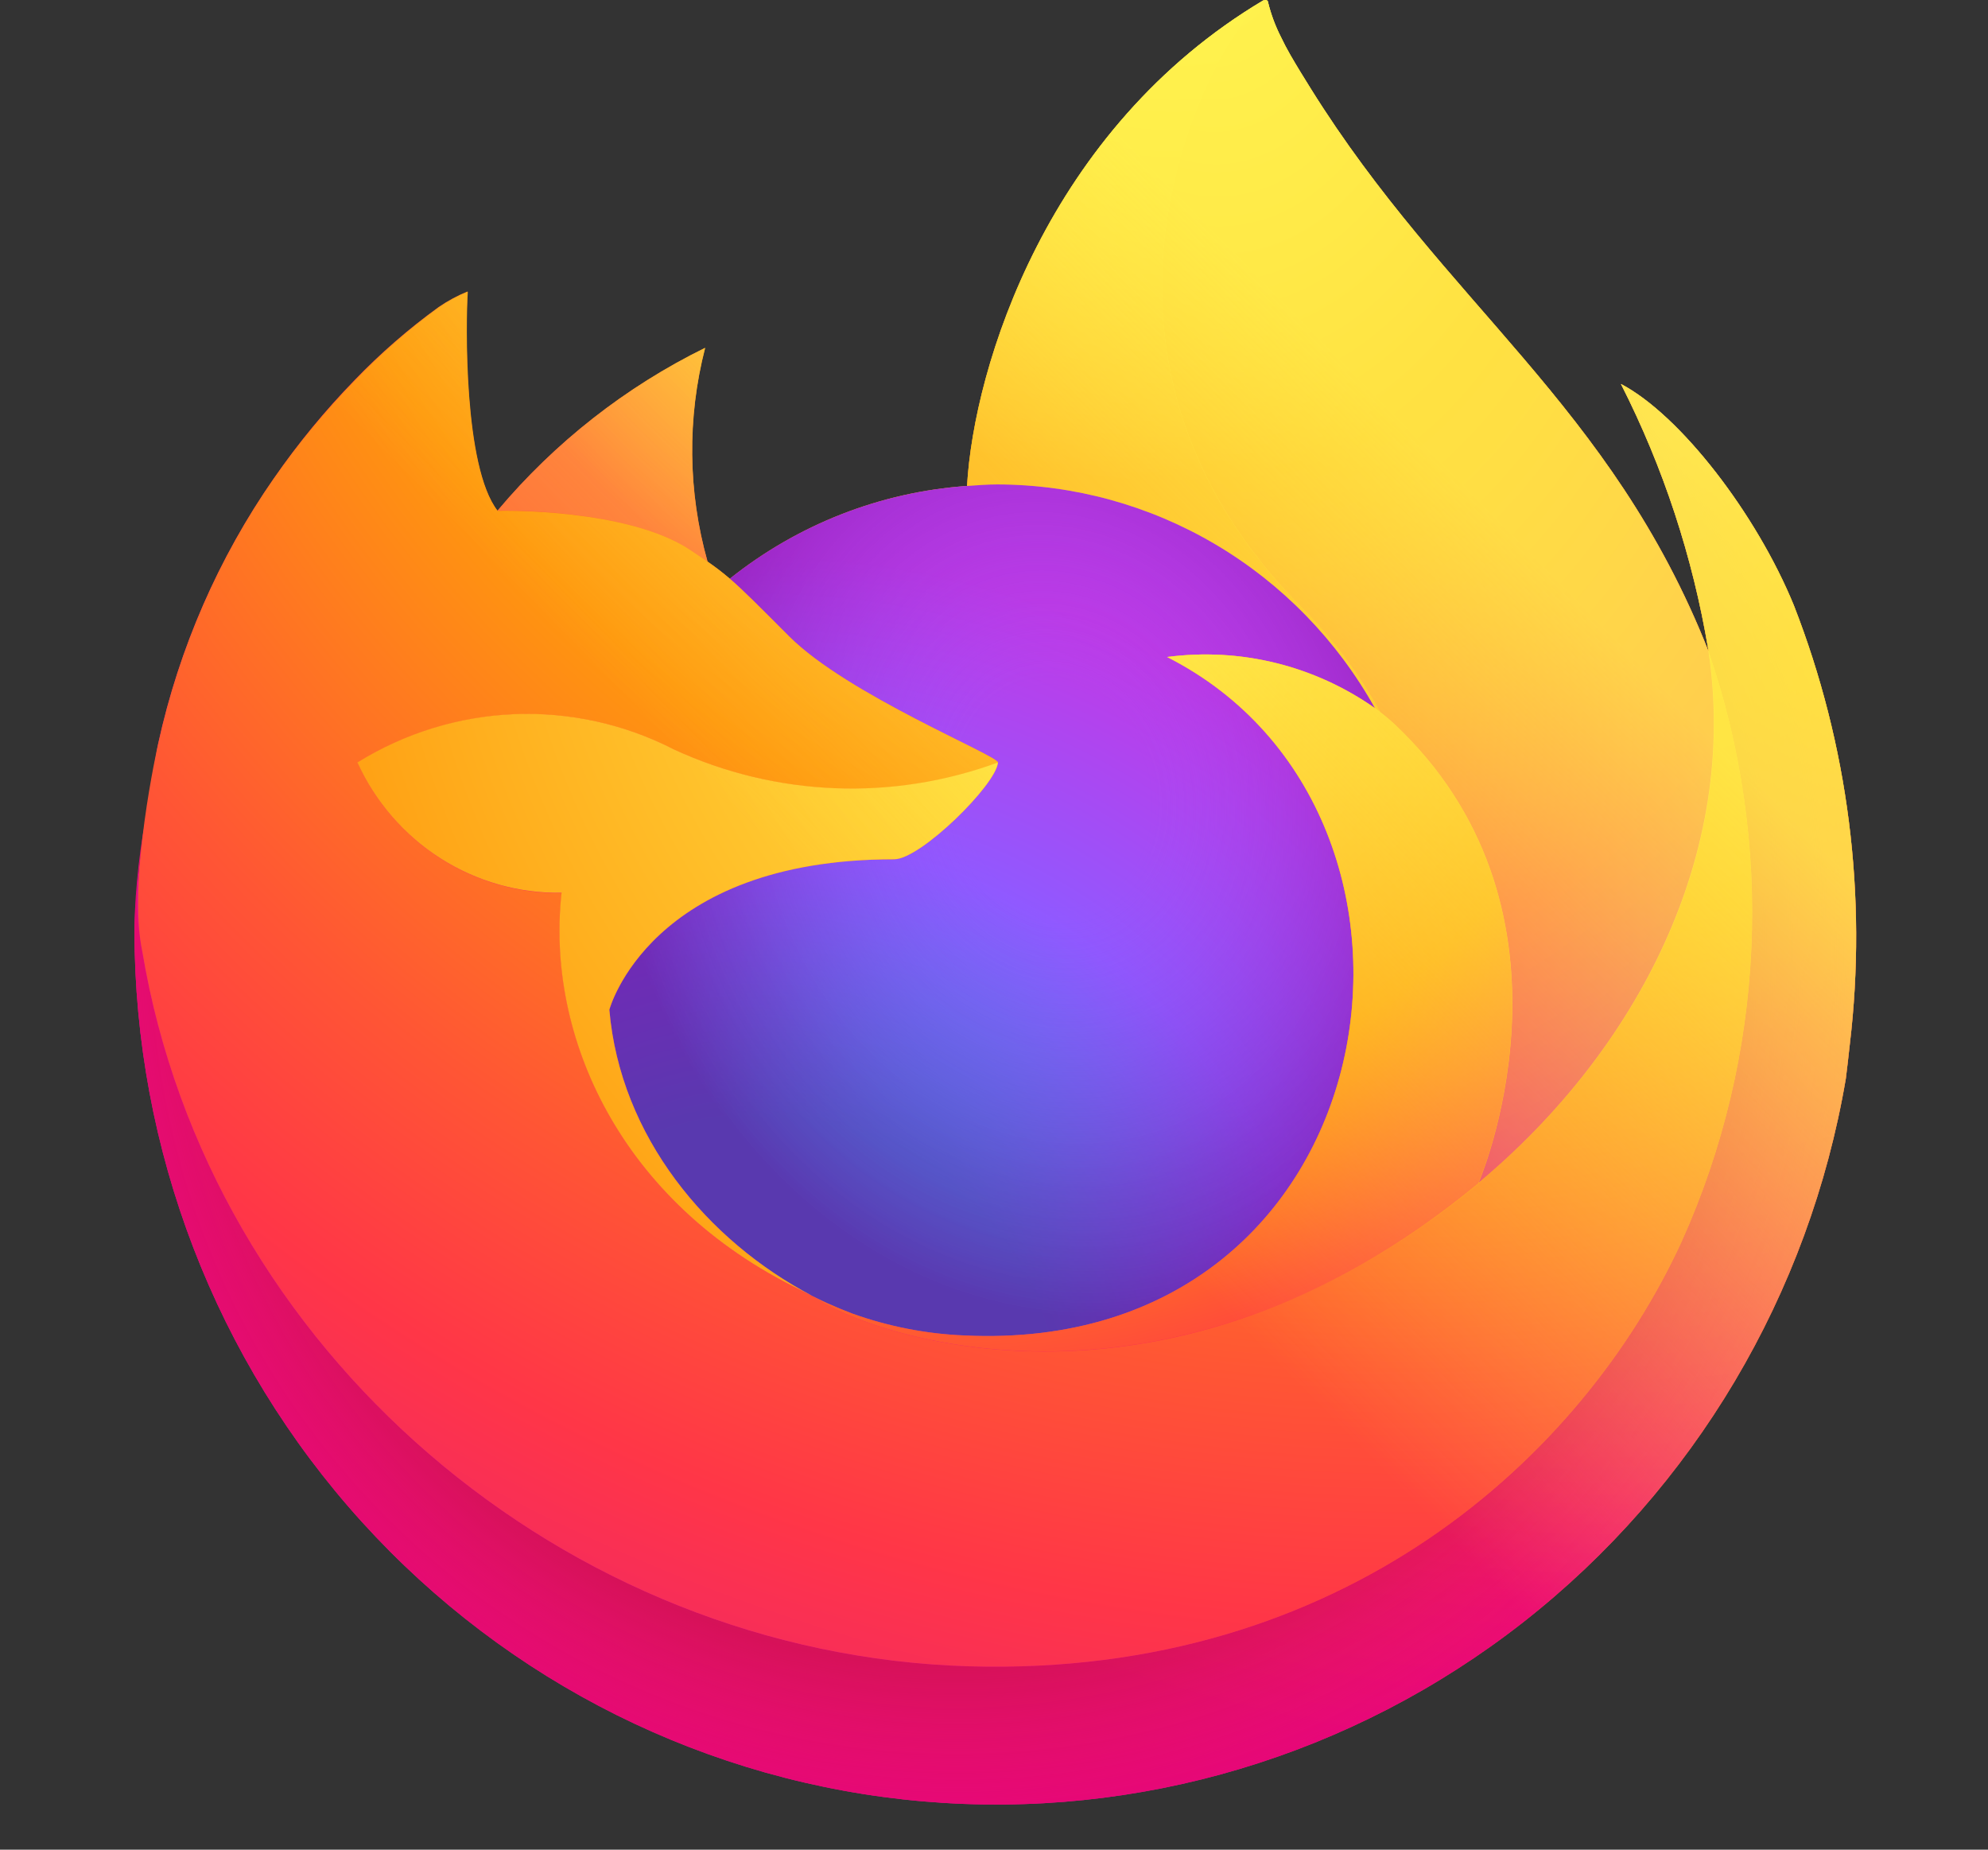 <svg width="43" height="40" viewBox="0 0 43 40" fill="none" xmlns="http://www.w3.org/2000/svg">
<rect x="0" y="0" width="43" height="40" fill="#333333" stroke="none"/>
<g clip-path="url(#clip0)">
<path d="M38.801 13.092C37.991 11.114 36.347 8.979 35.061 8.304C35.978 10.108 36.615 12.044 36.949 14.045L36.952 14.077C34.844 8.745 31.27 6.596 28.35 1.915C28.203 1.678 28.055 1.441 27.911 1.191C27.829 1.048 27.763 0.919 27.706 0.8C27.585 0.562 27.491 0.311 27.428 0.051C27.428 0.039 27.424 0.028 27.416 0.019C27.408 0.01 27.397 0.004 27.385 0.002C27.374 -0.001 27.362 -0.001 27.35 0.002C27.348 0.002 27.344 0.007 27.341 0.008C27.338 0.009 27.332 0.013 27.328 0.015L27.335 0.002C22.652 2.784 21.063 7.933 20.917 10.509C19.047 10.639 17.259 11.339 15.786 12.515C15.633 12.383 15.472 12.26 15.305 12.145C14.88 10.637 14.862 9.041 15.253 7.523C13.533 8.368 12.005 9.566 10.765 11.041H10.757C10.018 10.091 10.07 6.958 10.112 6.304C9.893 6.393 9.685 6.505 9.489 6.639C8.837 7.111 8.227 7.641 7.667 8.222C7.029 8.879 6.446 9.588 5.925 10.344V10.347V10.343C4.726 12.067 3.876 14.015 3.423 16.074L3.398 16.199C3.363 16.365 3.236 17.199 3.215 17.38C3.215 17.394 3.212 17.407 3.211 17.421C3.047 18.282 2.946 19.153 2.908 20.029V20.126C2.912 24.862 4.667 29.424 7.826 32.91C10.986 36.397 15.319 38.554 19.97 38.956C24.621 39.358 29.252 37.975 32.947 35.081C36.642 32.186 39.132 27.991 39.925 23.325C39.957 23.081 39.982 22.839 40.01 22.593C40.394 19.373 39.978 16.107 38.801 13.092ZM17.313 27.897C17.4 27.939 17.482 27.985 17.571 28.026L17.584 28.034C17.494 27.99 17.403 27.944 17.313 27.897ZM36.954 14.081V14.063L36.957 14.083L36.954 14.081Z" fill="url(#paint0_linear)"/>
<path d="M38.801 13.092C37.991 11.114 36.347 8.979 35.061 8.304C35.978 10.108 36.615 12.044 36.949 14.045V14.063L36.952 14.083C38.389 18.255 38.181 22.829 36.372 26.848C34.235 31.5 29.063 36.267 20.967 36.035C12.22 35.784 4.516 29.199 3.076 20.574C2.814 19.214 3.076 18.524 3.208 17.419C3.028 18.277 2.928 19.151 2.908 20.029V20.126C2.912 24.862 4.667 29.424 7.826 32.91C10.986 36.397 15.319 38.554 19.97 38.956C24.621 39.358 29.252 37.975 32.947 35.081C36.642 32.186 39.132 27.991 39.925 23.325C39.957 23.081 39.982 22.839 40.01 22.593C40.394 19.373 39.978 16.107 38.801 13.092Z" fill="url(#paint1_radial)"/>
<path d="M38.801 13.092C37.991 11.114 36.347 8.979 35.061 8.304C35.978 10.108 36.615 12.044 36.949 14.045V14.063L36.952 14.083C38.389 18.255 38.181 22.829 36.372 26.848C34.235 31.5 29.063 36.267 20.967 36.035C12.22 35.784 4.516 29.199 3.076 20.574C2.814 19.214 3.076 18.524 3.208 17.419C3.028 18.277 2.928 19.151 2.908 20.029V20.126C2.912 24.862 4.667 29.424 7.826 32.91C10.986 36.397 15.319 38.554 19.97 38.956C24.621 39.358 29.252 37.975 32.947 35.081C36.642 32.186 39.132 27.991 39.925 23.325C39.957 23.081 39.982 22.839 40.01 22.593C40.394 19.373 39.978 16.107 38.801 13.092Z" fill="url(#paint2_radial)"/>
<path d="M29.741 15.315C29.782 15.344 29.819 15.373 29.857 15.401C29.389 14.559 28.806 13.788 28.125 13.11C22.331 7.231 26.607 0.362 27.328 0.013L27.335 0.002C22.652 2.784 21.063 7.933 20.917 10.509C21.134 10.494 21.35 10.475 21.572 10.475C23.234 10.479 24.865 10.928 26.3 11.778C27.735 12.628 28.922 13.848 29.741 15.315Z" fill="url(#paint3_radial)"/>
<path d="M21.584 16.489C21.553 16.96 19.915 18.582 19.342 18.582C14.04 18.582 13.18 21.836 13.18 21.836C13.415 24.575 15.296 26.832 17.571 28.026C17.675 28.08 17.78 28.129 17.886 28.178C18.068 28.26 18.251 28.335 18.433 28.405C19.214 28.686 20.032 28.846 20.859 28.88C30.151 29.322 31.951 17.607 25.246 14.208C26.828 13.999 28.43 14.393 29.741 15.315C28.922 13.848 27.734 12.628 26.3 11.778C24.865 10.928 23.234 10.479 21.572 10.476C21.351 10.476 21.134 10.494 20.917 10.509C19.047 10.64 17.259 11.339 15.786 12.515C16.07 12.759 16.391 13.085 17.067 13.761C18.332 15.026 21.577 16.335 21.584 16.489Z" fill="url(#paint4_radial)"/>
<path d="M21.584 16.489C21.553 16.96 19.915 18.582 19.342 18.582C14.04 18.582 13.18 21.836 13.18 21.836C13.415 24.575 15.296 26.832 17.571 28.026C17.675 28.08 17.78 28.129 17.886 28.178C18.068 28.26 18.251 28.335 18.433 28.405C19.214 28.686 20.032 28.846 20.859 28.88C30.151 29.322 31.951 17.607 25.246 14.208C26.828 13.999 28.43 14.393 29.741 15.315C28.922 13.848 27.734 12.628 26.3 11.778C24.865 10.928 23.234 10.479 21.572 10.476C21.351 10.476 21.134 10.494 20.917 10.509C19.047 10.64 17.259 11.339 15.786 12.515C16.07 12.759 16.391 13.085 17.067 13.761C18.332 15.026 21.577 16.335 21.584 16.489Z" fill="url(#paint5_radial)"/>
<path d="M14.917 11.886C15.068 11.984 15.193 12.069 15.302 12.145C14.877 10.637 14.859 9.041 15.249 7.523C13.53 8.368 12.002 9.566 10.762 11.041C10.853 11.039 13.557 10.989 14.917 11.886Z" fill="url(#paint6_radial)"/>
<path d="M3.078 20.574C4.517 29.199 12.222 35.784 20.97 36.035C29.066 36.267 34.238 31.5 36.375 26.848C38.184 22.829 38.392 18.255 36.955 14.083V14.065C36.955 14.051 36.952 14.043 36.955 14.047L36.958 14.079C37.62 18.46 35.423 22.704 31.99 25.574L31.979 25.598C25.289 31.126 18.886 28.933 17.59 28.038C17.5 27.994 17.409 27.948 17.319 27.901C13.418 26.009 11.807 22.404 12.152 19.312C11.226 19.326 10.316 19.067 9.532 18.567C8.749 18.067 8.124 17.347 7.736 16.494C8.76 15.858 9.927 15.498 11.127 15.449C12.327 15.4 13.519 15.664 14.59 16.215C16.798 17.232 19.31 17.332 21.59 16.494C21.583 16.34 18.338 15.03 17.073 13.766C16.397 13.09 16.076 12.765 15.792 12.52C15.639 12.388 15.478 12.265 15.311 12.15C15.2 12.074 15.076 11.991 14.926 11.891C13.566 10.994 10.862 11.043 10.773 11.046H10.764C10.025 10.096 10.077 6.963 10.119 6.308C9.901 6.398 9.692 6.51 9.497 6.644C8.845 7.116 8.235 7.646 7.675 8.227C7.034 8.882 6.449 9.59 5.925 10.344V10.347V10.343C4.726 12.067 3.876 14.015 3.423 16.074C3.414 16.112 2.752 19.05 3.078 20.574Z" fill="url(#paint7_radial)"/>
<path d="M28.127 13.11C28.807 13.788 29.39 14.56 29.858 15.404C29.961 15.482 30.056 15.56 30.138 15.636C34.365 19.589 32.15 25.177 31.985 25.574C35.419 22.704 37.613 18.46 36.953 14.079C34.845 8.745 31.27 6.596 28.351 1.915C28.203 1.678 28.055 1.441 27.912 1.191C27.829 1.048 27.763 0.919 27.706 0.8C27.585 0.562 27.492 0.311 27.428 0.051C27.428 0.039 27.424 0.028 27.416 0.019C27.408 0.01 27.398 0.004 27.386 0.002C27.374 -0.001 27.362 -0.001 27.351 0.002C27.348 0.002 27.344 0.007 27.341 0.008C27.339 0.009 27.332 0.013 27.328 0.015C26.607 0.362 22.331 7.231 28.127 13.11Z" fill="url(#paint8_radial)"/>
<path d="M30.134 15.634C30.053 15.558 29.957 15.48 29.855 15.401C29.817 15.373 29.779 15.344 29.739 15.315C28.428 14.393 26.826 13.999 25.244 14.208C31.949 17.609 30.15 29.322 20.857 28.88C20.03 28.846 19.212 28.685 18.431 28.405C18.249 28.336 18.066 28.26 17.884 28.178C17.779 28.129 17.673 28.08 17.569 28.026L17.582 28.034C18.878 28.931 25.279 31.124 31.971 25.594L31.982 25.569C32.148 25.174 34.363 19.585 30.134 15.634Z" fill="url(#paint9_radial)"/>
<path d="M13.18 21.836C13.18 21.836 14.041 18.582 19.342 18.582C19.915 18.582 21.555 16.959 21.584 16.489C19.305 17.327 16.792 17.227 14.585 16.21C13.514 15.659 12.321 15.395 11.121 15.444C9.922 15.493 8.754 15.853 7.73 16.489C8.119 17.342 8.743 18.062 9.527 18.562C10.311 19.062 11.221 19.321 12.147 19.307C11.801 22.4 13.413 26.005 17.313 27.896C17.4 27.939 17.482 27.985 17.572 28.025C15.295 26.832 13.415 24.575 13.18 21.836Z" fill="url(#paint10_radial)"/>
<path d="M38.801 13.092C37.991 11.114 36.347 8.979 35.061 8.304C35.978 10.108 36.615 12.044 36.949 14.045L36.952 14.077C34.844 8.745 31.27 6.596 28.35 1.915C28.203 1.678 28.055 1.441 27.911 1.191C27.829 1.048 27.763 0.919 27.706 0.8C27.585 0.562 27.491 0.311 27.428 0.051C27.428 0.039 27.424 0.028 27.416 0.019C27.408 0.01 27.397 0.004 27.385 0.002C27.374 -0.001 27.362 -0.001 27.35 0.002C27.348 0.002 27.344 0.007 27.341 0.008C27.338 0.009 27.332 0.013 27.328 0.015L27.335 0.002C22.652 2.784 21.063 7.933 20.917 10.509C21.134 10.494 21.35 10.476 21.572 10.476C23.234 10.479 24.865 10.928 26.3 11.778C27.735 12.628 28.922 13.848 29.741 15.315C28.43 14.393 26.828 13.999 25.246 14.208C31.951 17.609 30.152 29.322 20.859 28.88C20.032 28.846 19.214 28.685 18.433 28.405C18.251 28.336 18.068 28.26 17.886 28.178C17.781 28.129 17.675 28.08 17.571 28.026L17.584 28.034C17.494 27.99 17.403 27.944 17.313 27.897C17.4 27.939 17.482 27.985 17.571 28.026C15.295 26.832 13.415 24.575 13.18 21.836C13.18 21.836 14.04 18.582 19.342 18.582C19.915 18.582 21.555 16.959 21.584 16.489C21.577 16.335 18.332 15.025 17.067 13.761C16.391 13.085 16.07 12.76 15.786 12.515C15.633 12.383 15.472 12.26 15.305 12.145C14.88 10.637 14.862 9.041 15.253 7.523C13.533 8.368 12.005 9.566 10.765 11.041H10.757C10.018 10.091 10.07 6.958 10.112 6.304C9.893 6.393 9.685 6.505 9.489 6.639C8.837 7.111 8.227 7.641 7.667 8.222C7.029 8.879 6.446 9.588 5.925 10.344V10.347V10.343C4.726 12.067 3.876 14.015 3.423 16.074L3.398 16.199C3.363 16.365 3.206 17.21 3.183 17.392C3.183 17.406 3.183 17.378 3.183 17.392C3.039 18.264 2.947 19.145 2.908 20.029V20.126C2.912 24.862 4.667 29.424 7.826 32.91C10.986 36.397 15.319 38.554 19.97 38.956C24.621 39.358 29.252 37.975 32.947 35.081C36.642 32.186 39.132 27.991 39.925 23.325C39.957 23.081 39.982 22.839 40.01 22.593C40.394 19.373 39.978 16.107 38.801 13.092ZM36.951 14.063L36.955 14.083L36.951 14.063Z" fill="url(#paint11_linear)"/>
</g>
<defs>
<linearGradient id="paint0_linear" x1="36.333" y1="6.046" x2="4.955" y2="35.888" gradientUnits="userSpaceOnUse">
<stop offset="0.048" stop-color="#FFF44F"/>
<stop offset="0.111" stop-color="#FFE847"/>
<stop offset="0.225" stop-color="#FFC830"/>
<stop offset="0.368" stop-color="#FF980E"/>
<stop offset="0.401" stop-color="#FF8B16"/>
<stop offset="0.462" stop-color="#FF672A"/>
<stop offset="0.534" stop-color="#FF3647"/>
<stop offset="0.705" stop-color="#E31587"/>
</linearGradient>
<radialGradient id="paint1_radial" cx="0" cy="0" r="1" gradientUnits="userSpaceOnUse" gradientTransform="translate(34.903 4.331) scale(38.866 39.429)">
<stop offset="0.129" stop-color="#FFBD4F"/>
<stop offset="0.186" stop-color="#FFAC31"/>
<stop offset="0.247" stop-color="#FF9D17"/>
<stop offset="0.283" stop-color="#FF980E"/>
<stop offset="0.403" stop-color="#FF563B"/>
<stop offset="0.467" stop-color="#FF3750"/>
<stop offset="0.71" stop-color="#F5156C"/>
<stop offset="0.782" stop-color="#EB0878"/>
<stop offset="0.86" stop-color="#E50080"/>
</radialGradient>
<radialGradient id="paint2_radial" cx="0" cy="0" r="1" gradientUnits="userSpaceOnUse" gradientTransform="translate(20.701 20.451) scale(38.866 39.429)">
<stop offset="0.3" stop-color="#960E18"/>
<stop offset="0.351" stop-color="#B11927" stop-opacity="0.74"/>
<stop offset="0.435" stop-color="#DB293D" stop-opacity="0.343"/>
<stop offset="0.497" stop-color="#F5334B" stop-opacity="0.094"/>
<stop offset="0.53" stop-color="#FF3750" stop-opacity="0"/>
</radialGradient>
<radialGradient id="paint3_radial" cx="0" cy="0" r="1" gradientUnits="userSpaceOnUse" gradientTransform="translate(25.387 -4.617) scale(28.157 28.565)">
<stop offset="0.132" stop-color="#FFF44F"/>
<stop offset="0.252" stop-color="#FFDC3E"/>
<stop offset="0.506" stop-color="#FF9D12"/>
<stop offset="0.526" stop-color="#FF980E"/>
</radialGradient>
<radialGradient id="paint4_radial" cx="0" cy="0" r="1" gradientUnits="userSpaceOnUse" gradientTransform="translate(16.402 30.75) scale(18.506 18.774)">
<stop offset="0.353" stop-color="#3A8EE6"/>
<stop offset="0.472" stop-color="#5C79F0"/>
<stop offset="0.669" stop-color="#9059FF"/>
<stop offset="1" stop-color="#C139E6"/>
</radialGradient>
<radialGradient id="paint5_radial" cx="0" cy="0" r="1" gradientUnits="userSpaceOnUse" gradientTransform="translate(22.825 17.219) rotate(-13.781) scale(9.82 11.644)">
<stop offset="0.206" stop-color="#9059FF" stop-opacity="0"/>
<stop offset="0.278" stop-color="#8C4FF3" stop-opacity="0.064"/>
<stop offset="0.747" stop-color="#7716A8" stop-opacity="0.45"/>
<stop offset="0.975" stop-color="#6E008B" stop-opacity="0.6"/>
</radialGradient>
<radialGradient id="paint6_radial" cx="0" cy="0" r="1" gradientUnits="userSpaceOnUse" gradientTransform="translate(20.21 2.718) scale(13.313 13.506)">
<stop stop-color="#FFE226"/>
<stop offset="0.121" stop-color="#FFDB27"/>
<stop offset="0.295" stop-color="#FFC82A"/>
<stop offset="0.502" stop-color="#FFA930"/>
<stop offset="0.732" stop-color="#FF7E37"/>
<stop offset="0.792" stop-color="#FF7139"/>
</radialGradient>
<radialGradient id="paint7_radial" cx="0" cy="0" r="1" gradientUnits="userSpaceOnUse" gradientTransform="translate(30.675 -5.849) scale(56.801 57.624)">
<stop offset="0.113" stop-color="#FFF44F"/>
<stop offset="0.456" stop-color="#FF980E"/>
<stop offset="0.622" stop-color="#FF5634"/>
<stop offset="0.716" stop-color="#FF3647"/>
<stop offset="0.904" stop-color="#E31587"/>
</radialGradient>
<radialGradient id="paint8_radial" cx="0" cy="0" r="1" gradientUnits="userSpaceOnUse" gradientTransform="translate(25.888 -2.645) rotate(84.061) scale(42.227 27.326)">
<stop stop-color="#FFF44F"/>
<stop offset="0.06" stop-color="#FFE847"/>
<stop offset="0.168" stop-color="#FFC830"/>
<stop offset="0.304" stop-color="#FF980E"/>
<stop offset="0.356" stop-color="#FF8B16"/>
<stop offset="0.455" stop-color="#FF672A"/>
<stop offset="0.57" stop-color="#FF3647"/>
<stop offset="0.737" stop-color="#E31587"/>
</radialGradient>
<radialGradient id="paint9_radial" cx="0" cy="0" r="1" gradientUnits="userSpaceOnUse" gradientTransform="translate(19.897 7.72) scale(35.462 35.975)">
<stop offset="0.137" stop-color="#FFF44F"/>
<stop offset="0.48" stop-color="#FF980E"/>
<stop offset="0.592" stop-color="#FF5634"/>
<stop offset="0.655" stop-color="#FF3647"/>
<stop offset="0.904" stop-color="#E31587"/>
</radialGradient>
<radialGradient id="paint10_radial" cx="0" cy="0" r="1" gradientUnits="userSpaceOnUse" gradientTransform="translate(29.258 9.826) scale(38.813 39.375)">
<stop offset="0.094" stop-color="#FFF44F"/>
<stop offset="0.231" stop-color="#FFE141"/>
<stop offset="0.509" stop-color="#FFAF1E"/>
<stop offset="0.626" stop-color="#FF980E"/>
</radialGradient>
<linearGradient id="paint11_linear" x1="35.961" y1="5.884" x2="9.248" y2="32.215" gradientUnits="userSpaceOnUse">
<stop offset="0.167" stop-color="#FFF44F" stop-opacity="0.8"/>
<stop offset="0.266" stop-color="#FFF44F" stop-opacity="0.634"/>
<stop offset="0.489" stop-color="#FFF44F" stop-opacity="0.217"/>
<stop offset="0.6" stop-color="#FFF44F" stop-opacity="0"/>
</linearGradient>
<clipPath id="clip0">
<rect width="42.051" height="40" fill="white" transform="translate(0.503)"/>
</clipPath>
</defs>
</svg>
